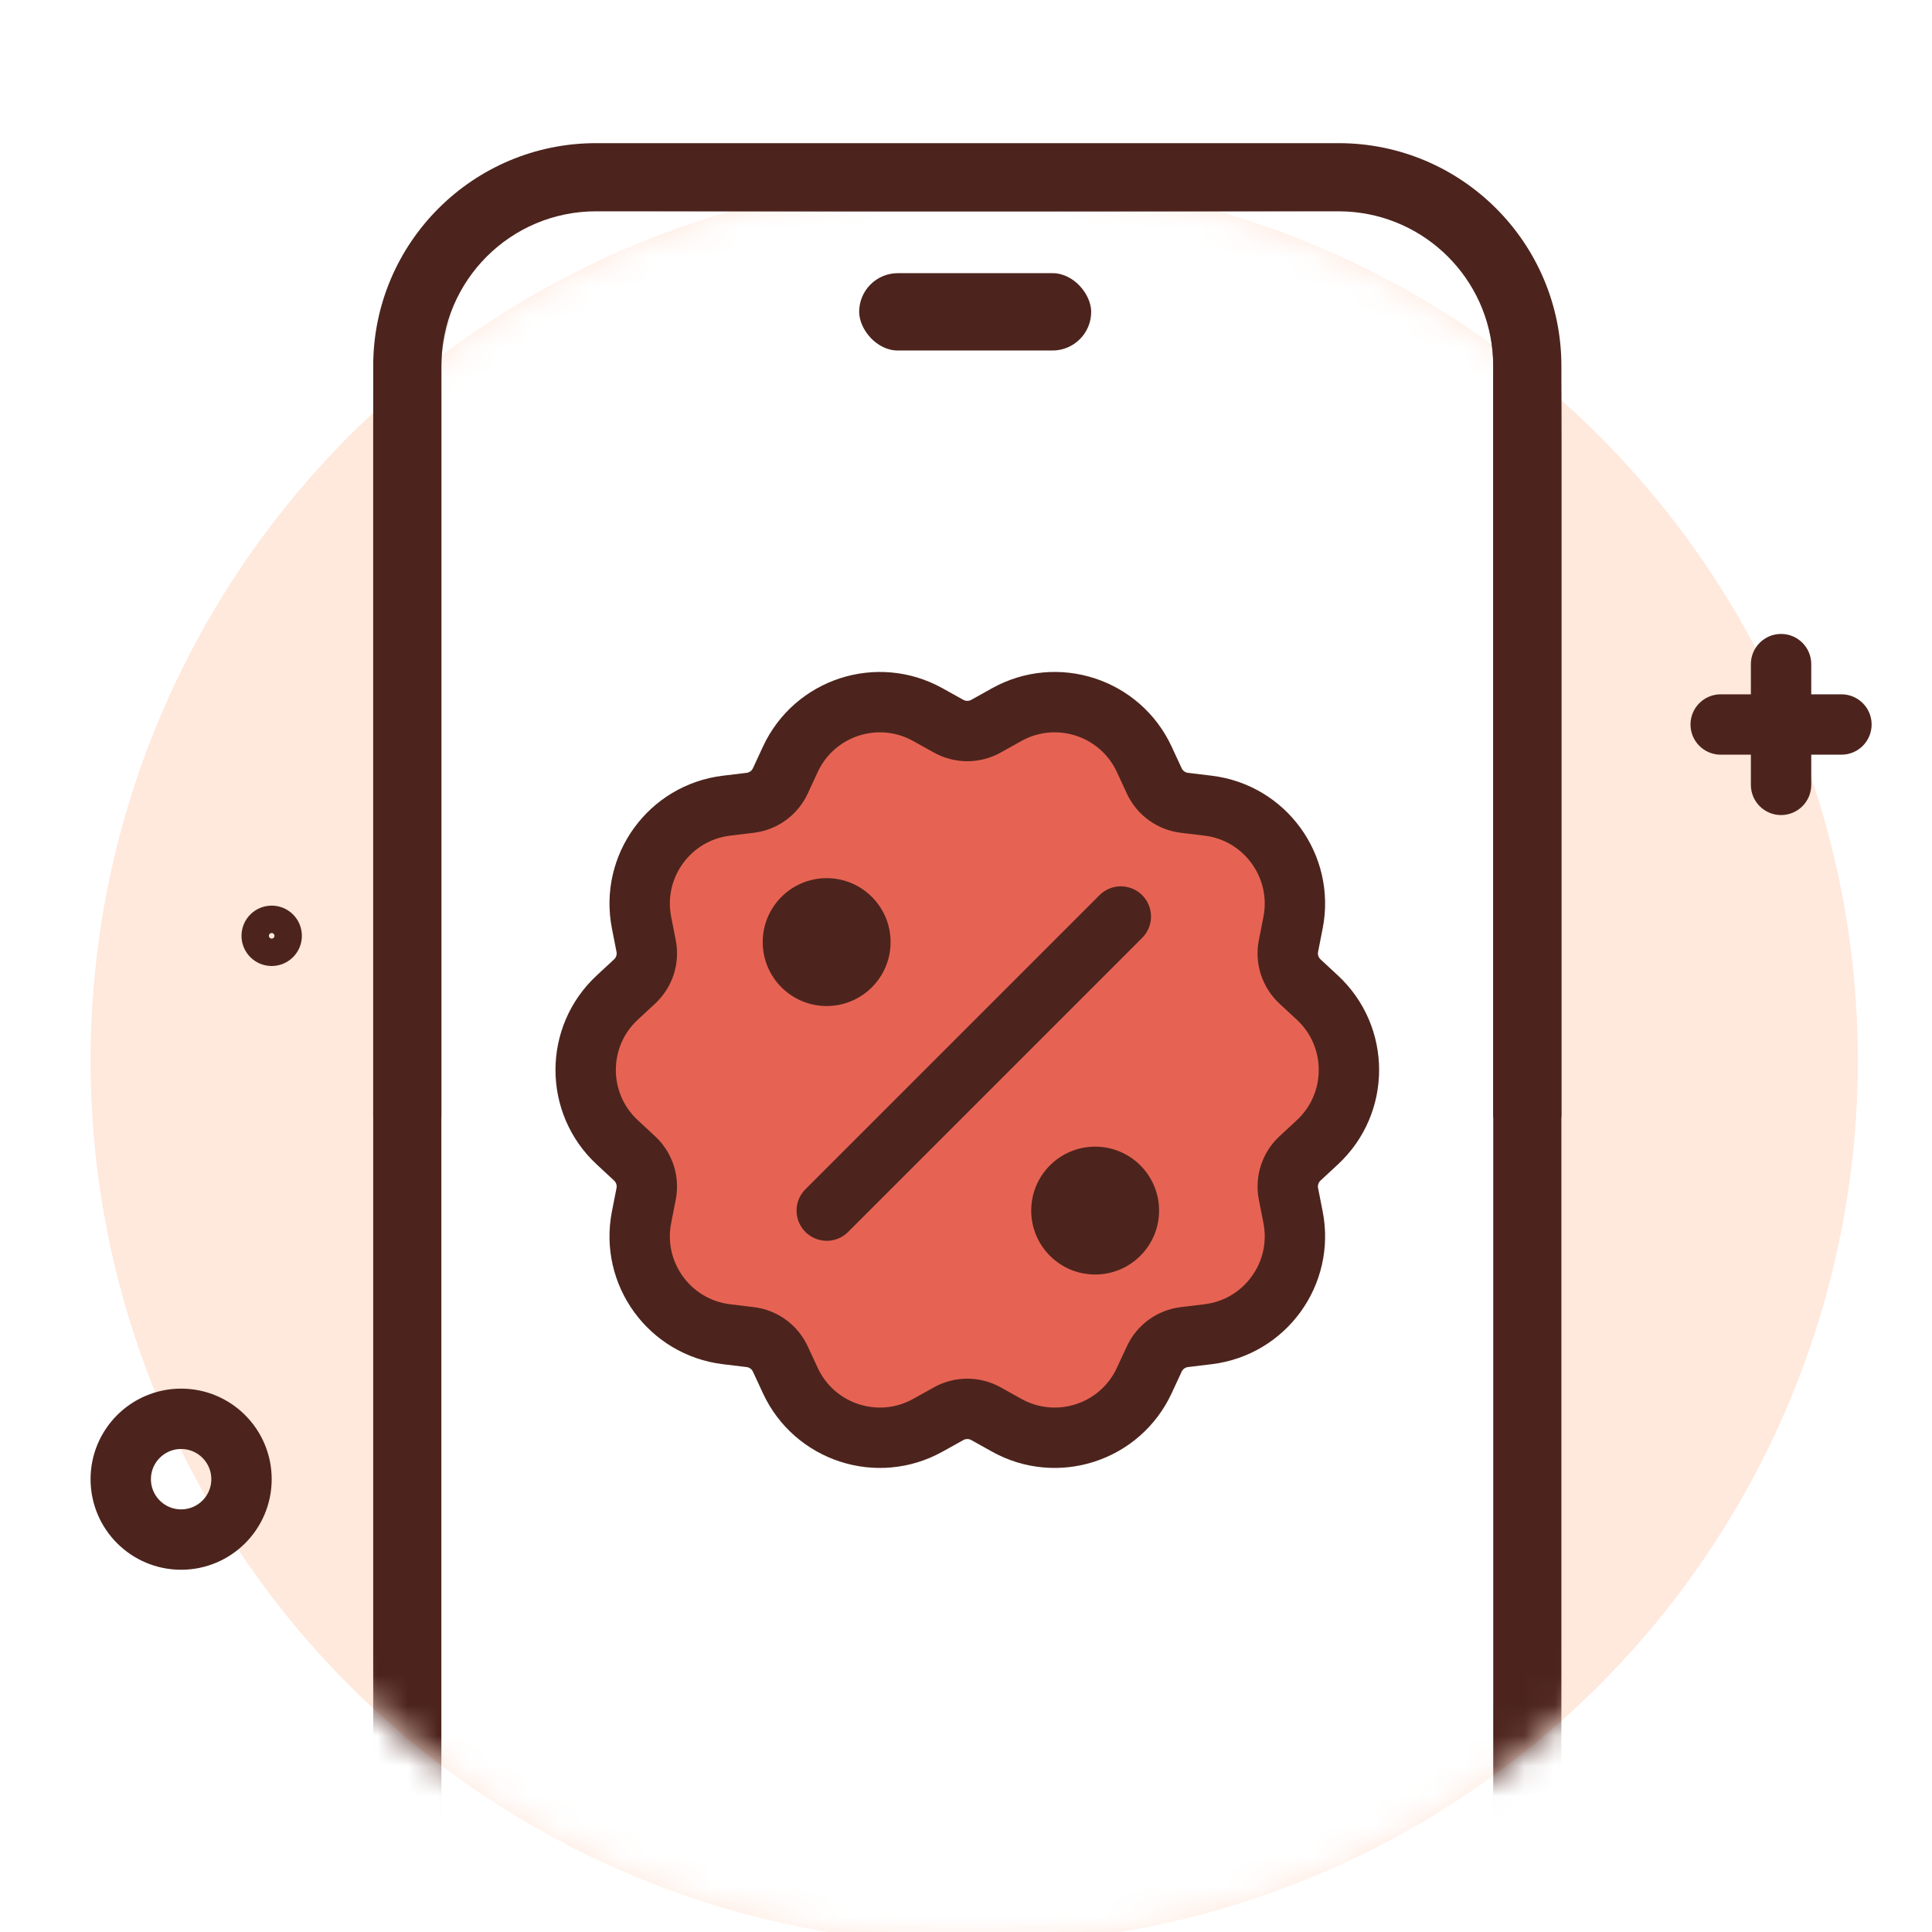 <svg xmlns="http://www.w3.org/2000/svg" fill="none" viewBox="0 0 64 64" height="64" width="64">
<rect x="0" y="0" width="64" height="64" fill="#808080" stroke="none"/>
<g clip-path="url(#clip0_296_14429)">
<rect fill="white" height="64" width="64"></rect>
<circle fill="#FFE8DC" r="29.271" cy="35.133" cx="32.272"></circle>
<mask height="60" width="59" y="5" x="3" maskUnits="userSpaceOnUse" style="mask-type:alpha" id="mask0_296_14429">
<circle fill="#FFE8DC" r="29.271" cy="35.133" cx="32.272"></circle>
</mask>
<g mask="url(#mask0_296_14429)">
<rect stroke-width="2.258" stroke="#4C241D" fill="white" transform="rotate(-90 13.492 69.617)" rx="6.253" height="37.102" width="63.746" y="69.617" x="13.492"></rect>
</g>
<path fill="#4C241D" d="M14.621 37H12.363V12.124C12.363 8.047 15.668 4.742 19.745 4.742H44.341C48.418 4.742 51.723 8.047 51.723 12.124V37H49.465V12.124L49.458 11.86C49.325 9.24 47.224 7.14 44.605 7.007L44.341 7H19.745C16.915 7 14.621 9.294 14.621 12.124V37Z"></path>
<path stroke-width="2" stroke="#4C241D" fill="#E66353" d="M20.445 37.839C19.053 36.546 19.053 34.341 20.445 33.048L21.023 32.512C21.344 32.213 21.489 31.769 21.404 31.338L21.252 30.564C20.886 28.699 22.181 26.917 24.067 26.689L24.851 26.594C25.287 26.541 25.665 26.267 25.85 25.868L26.181 25.153C26.98 23.43 29.076 22.749 30.736 23.673L31.426 24.057C31.809 24.27 32.276 24.27 32.66 24.057L33.349 23.673C35.009 22.748 37.105 23.43 37.905 25.153L38.236 25.868C38.421 26.267 38.799 26.541 39.235 26.594L40.019 26.689C41.905 26.917 43.2 28.699 42.834 30.564L42.682 31.338C42.597 31.769 42.742 32.213 43.063 32.512L43.641 33.048C45.033 34.341 45.033 36.546 43.641 37.839L43.063 38.375C42.742 38.674 42.597 39.119 42.682 39.55L42.834 40.323C43.2 42.188 41.905 43.97 40.019 44.198L39.235 44.293C38.799 44.346 38.421 44.62 38.236 45.019L37.905 45.733C37.105 47.457 35.009 48.138 33.349 47.214L32.66 46.83C32.276 46.617 31.809 46.617 31.426 46.83L30.736 47.214C29.076 48.138 26.98 47.457 26.181 45.733L25.85 45.019C25.665 44.62 25.287 44.346 24.851 44.293L24.067 44.198C22.181 43.97 20.886 42.188 21.252 40.323L21.404 39.55C21.489 39.119 21.344 38.674 21.023 38.375L20.445 37.839Z"></path>
<circle fill="#4C241D" r="2.118" cy="31.208" cx="27.384"></circle>
<path stroke-linecap="round" stroke-width="2" stroke="#4C241D" d="M27.387 40.103L37.129 30.361"></path>
<circle fill="#4C241D" r="2.118" cy="40.102" cx="36.278"></circle>
<rect fill="#4C241D" rx="1.281" height="2.562" width="7.686" y="9.049" x="28.461"></rect>
<path fill="#4C241D" d="M59 21C59.552 21 60 21.448 60 22V23H61C61.552 23 62 23.448 62 24C62 24.552 61.552 25 61 25H60V26C60 26.552 59.552 27 59 27C58.448 27 58 26.552 58 26V25H57C56.448 25 56 24.552 56 24C56 23.448 56.448 23 57 23H58V22C58 21.448 58.448 21 59 21Z"></path>
<circle stroke-width="2" stroke="#4C241D" r="2" cy="49" cx="6"></circle>
<circle stroke-width="0.908" stroke="#4C241D" r="0.546" cy="31" cx="9"></circle>
</g>
<defs>
<clipPath id="clip0_296_14429">
<rect fill="white" height="64" width="64"></rect>
</clipPath>
</defs>
</svg>

